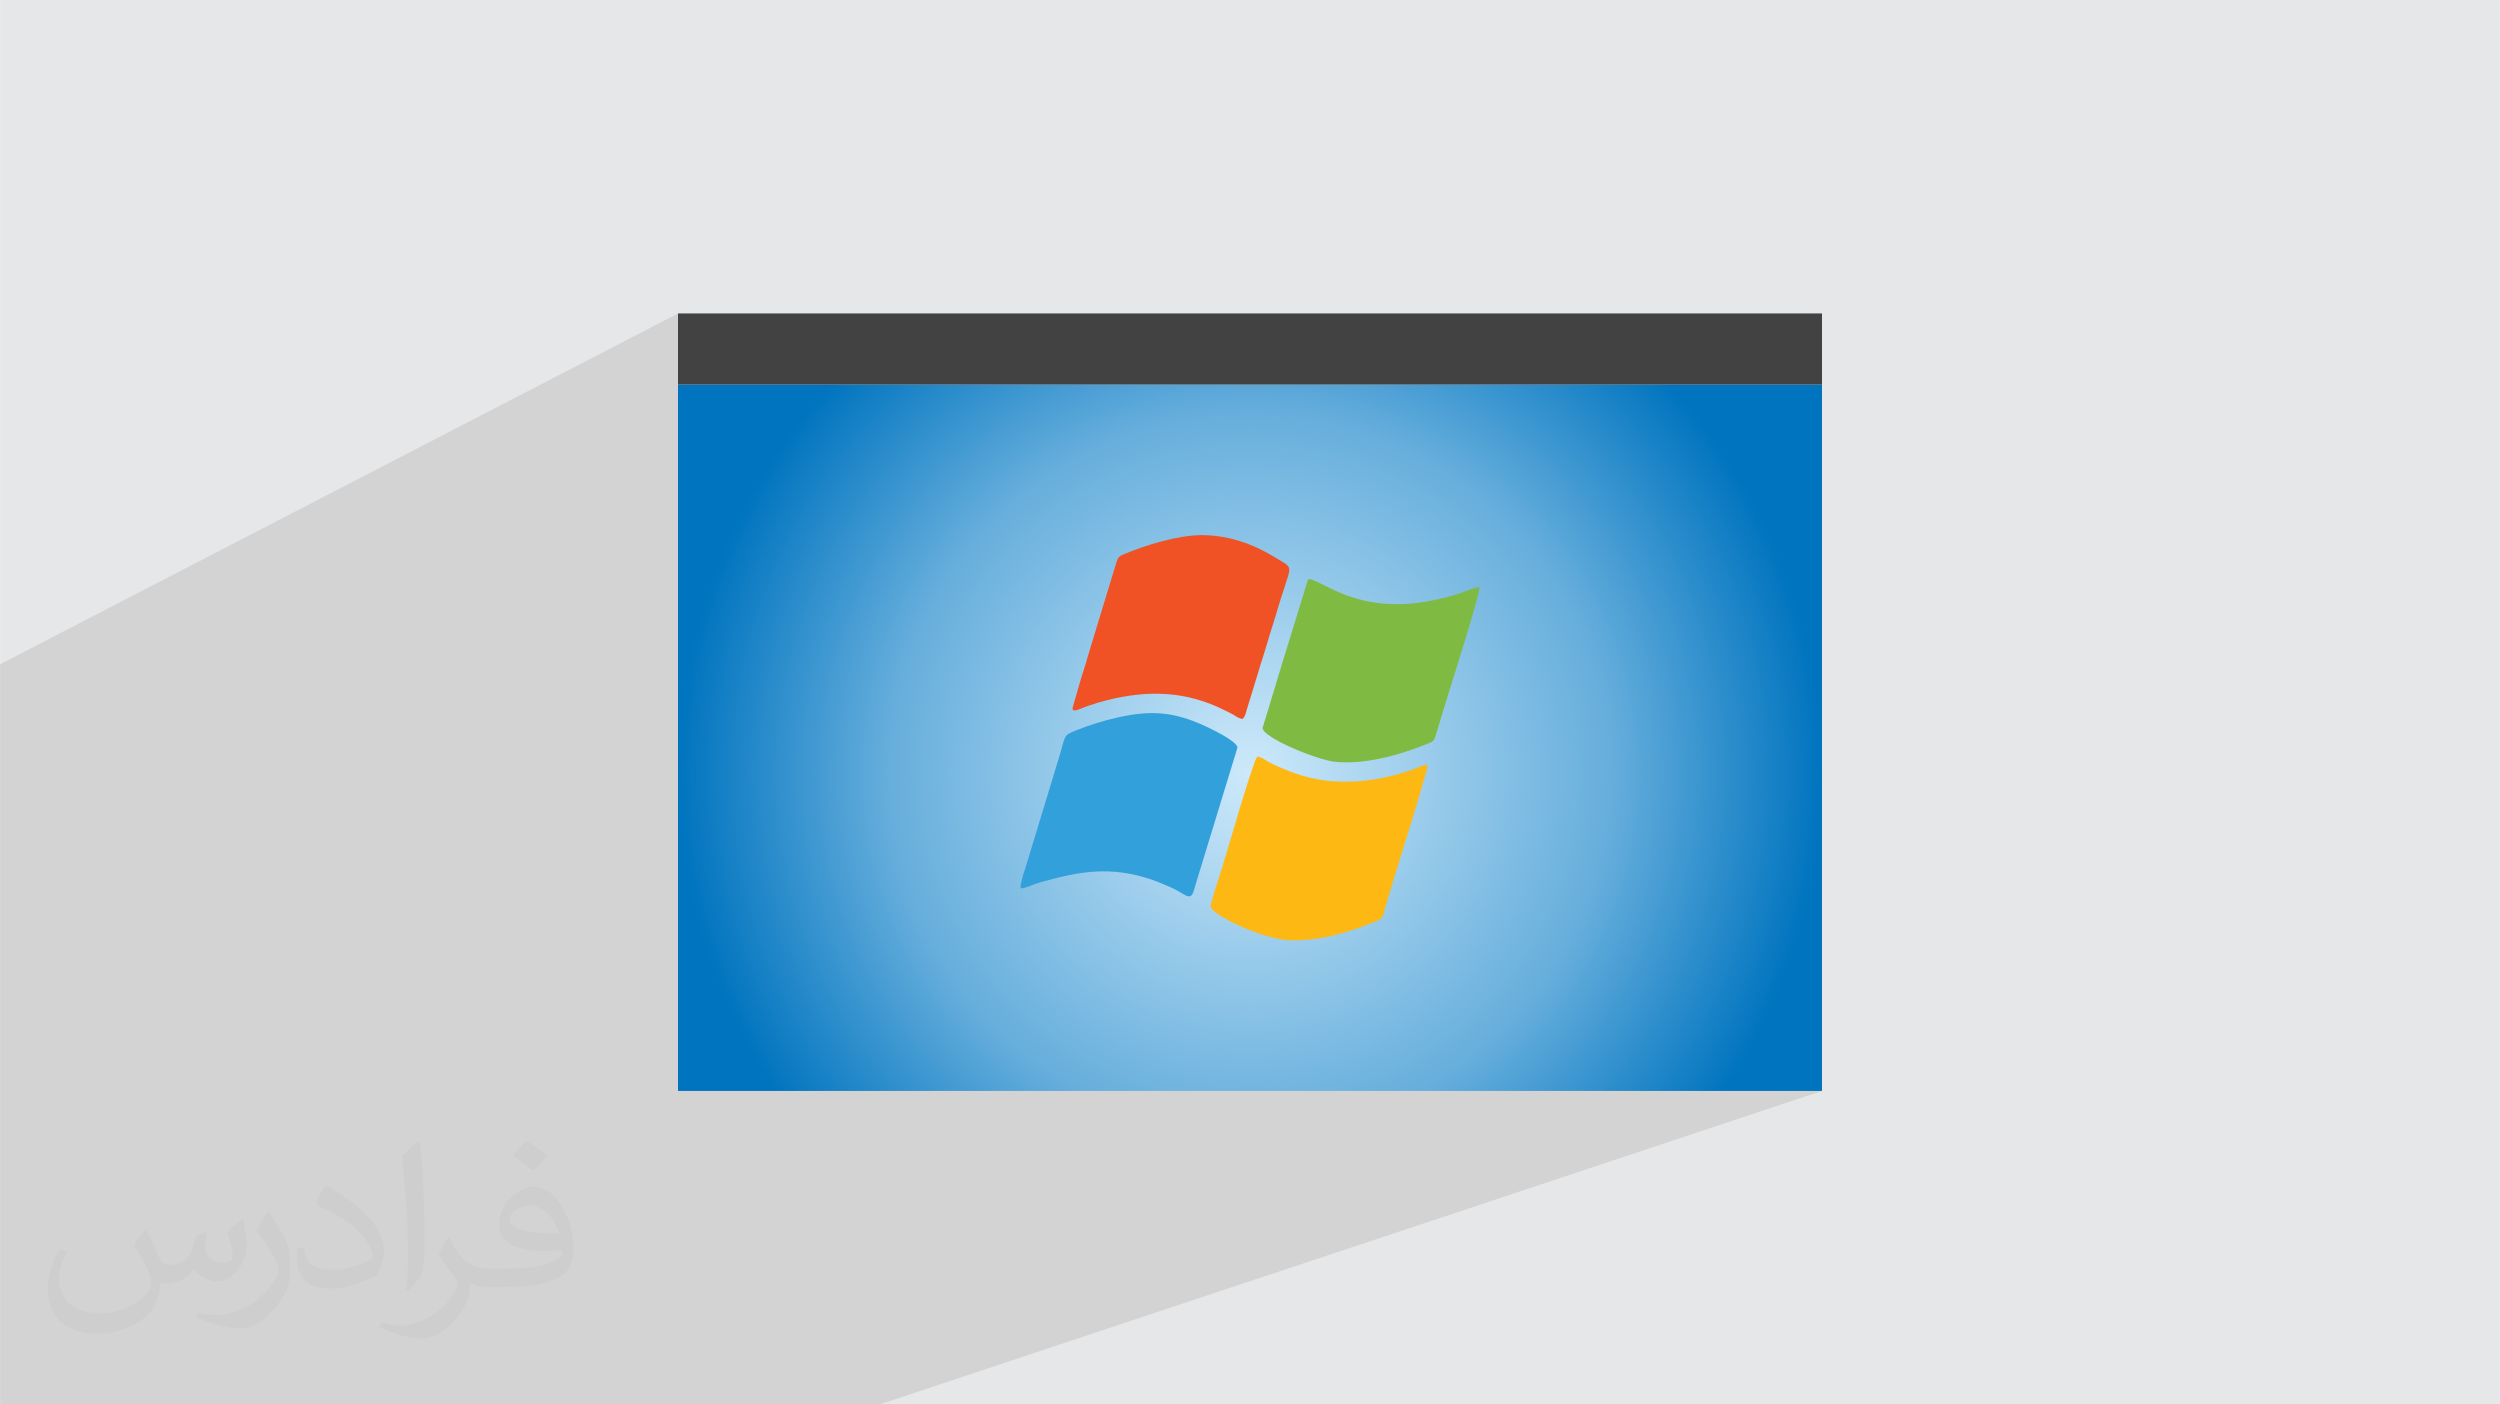 <?xml version="1.0" encoding="UTF-8"?>
<!DOCTYPE svg PUBLIC "-//W3C//DTD SVG 1.0//EN" "http://www.w3.org/TR/2001/REC-SVG-20010904/DTD/svg10.dtd">
<!-- Creator: CorelDRAW -->
<svg xmlns="http://www.w3.org/2000/svg" xml:space="preserve" width="3.708in" height="2.083in" version="1.0" style="shape-rendering:geometricPrecision; text-rendering:geometricPrecision; image-rendering:optimizeQuality; fill-rule:evenodd; clip-rule:evenodd"
viewBox="0 0 3708.33 2083.33"
 xmlns:xlink="http://www.w3.org/1999/xlink"
 xmlns:xodm="http://www.corel.com/coreldraw/odm/2003">
 <defs>
  <style type="text/css">
   <![CDATA[
    .fil5 {fill:#32A0DA}
    .fil4 {fill:#434242}
    .fil8 {fill:#7FBB42}
    .fil0 {fill:#E6E7E8}
    .fil7 {fill:#F05125}
    .fil6 {fill:#FDB813}
    .fil2 {fill:#373435;fill-opacity:0.031}
    .fil1 {fill:#2B2A29;fill-opacity:0.102}
    .fil3 {fill:url(#id0)}
   ]]>
  </style>
  <radialGradient id="id0" gradientUnits="userSpaceOnUse" gradientTransform="matrix(1 -0 -0 1 0 0)" cx="1854.16" cy="1146.78" r="848.52" fx="1854.16" fy="1146.78">
   <stop offset="0" style="stop-opacity:1; stop-color:#CDE9FA"/>
   <stop offset="0.631" style="stop-opacity:1; stop-color:#66AEDC"/>
   <stop offset="1" style="stop-opacity:1; stop-color:#0074BF"/>
  </radialGradient>
 </defs>
 <g id="Layer_x0020_1">
  <polygon class="fil0" points="-0,0 3708.33,0 3708.33,2083.33 -0,2083.33 "/>
  <polygon class="fil1" points="2120.92,1101.88 1978.26,1159.06 1983.75,1159.4 1989.76,1159.61 1995.78,1159.68 2001.8,1159.6 2007.83,1159.38 2013.85,1159.02 2019.87,1158.53 2025.87,1157.91 2031.87,1157.16 2037.85,1156.28 2043.8,1155.28 2049.74,1154.17 2055.65,1152.93 2061.53,1151.58 2067.38,1150.13 2073.19,1148.56 2078.96,1146.9 2084.69,1145.13 2090.37,1143.27 2096,1141.31 2100.35,1139.71 2110.45,1135.69 2112.19,1135.06 2113.83,1134.67 2115.28,1134.66 2116.44,1135.17 2117.2,1136.33 2117.48,1138.28 2104.7,1182.65 2103.16,1187.86 2101.6,1193.11 2100.01,1198.38 2098.41,1203.68 2096.79,1209.01 2095.15,1214.36 2093.5,1219.73 2091.83,1225.12 2090.16,1230.54 2088.48,1235.95 2086.79,1241.39 2085.1,1246.83 2083.4,1252.28 2081.7,1257.74 2080,1263.2 2078.3,1268.65 2076.61,1274.11 2074.91,1279.56 2073.23,1285.01 2071.56,1290.45 2069.89,1295.87 2068.23,1301.28 2066.59,1306.68 2064.96,1312.05 2063.36,1317.41 2061.76,1322.74 2060.19,1328.05 2058.65,1333.33 2057.12,1338.57 2055.62,1343.79 2054.14,1348.97 2052.7,1354.12 2051.65,1357.29 2050.54,1359.78 2049.29,1361.72 2047.83,1363.25 2046.09,1364.48 2044,1365.56 2041.49,1366.62 2038.5,1367.78 2031.22,1370.61 1376.31,1618.34 2702.69,1618.34 1304.69,2083.33 147.06,2083.33 146.91,2083.33 129.06,2083.33 1.12,2083.33 -0,2083.33 -0,2022.01 -0,2016.19 -0,2013.92 -0,2005.72 -0,1973.88 -0,1928.81 -0,1928.81 -0,1922.52 -0,1894.5 -0,1884.89 -0,1864.26 -0,1852.88 -0,1852.88 -0,1832.11 -0,1824.11 -0,1822.46 -0,1794.4 -0,1774.74 -0,1771.63 -0,1766.07 -0,1760.21 -0,1760.16 -0,1754.72 -0,1715 -0,1696.66 -0,1695.77 -0,1651.28 -0,1586.83 -0,1567.76 -0,1567.66 -0,1511.04 -0,1079.44 -0,985.39 1005.64,464.99 1005.64,570.44 2702.69,570.44 1984.35,877.87 1989.82,880.19 1995.67,882.5 2001.85,884.73 2008.38,886.86 2015.26,888.85 2022.49,890.68 2030.1,892.3 2038.08,893.69 2046.44,894.8 2055.2,895.62 2064.37,896.1 2073.93,896.21 2083.92,895.92 2094.33,895.19 2105.18,894 2116.47,892.31 2128.2,890.07 2140.4,887.28 2153.07,883.88 2166.2,879.85 2169.94,878.55 2173.79,877.11 2177.66,875.64 2181.47,874.21 2185.15,872.94 2188.62,871.91 2191.8,871.22 2194.6,870.97 2194.49,872.44 2194.17,874.51 2193.65,877.14 2192.94,880.3 2192.06,883.94 2191.01,888.03 2189.82,892.52 2188.5,897.39 2187.05,902.58 2185.49,908.07 2183.83,913.82 2182.09,919.78 2180.29,925.92 2178.43,932.2 2176.51,938.58 2174.57,945.02 2172.6,951.49 2170.64,957.95 2168.67,964.35 2166.73,970.67 2164.81,976.85 2162.95,982.86 2161.14,988.67 2159.41,994.24 2157.76,999.53 2156.2,1004.49 2154.75,1009.1 2153.43,1013.31 2152.24,1017.08 2151.19,1020.38 2150.31,1023.16 2149.61,1025.4 2130.97,1086.63 2129.49,1091.4 2128.33,1094.87 2127.18,1097.34 2125.76,1099.13 2123.78,1100.54 "/>
  <path class="fil2" d="M216.29 1824.69c7.08,10.73 11.67,21.04 16.15,32.5 3.33,6.67 5.1,18.96 20.73,18.96 4.58,0 11.15,-1.35 16.98,-4.58 6.56,-3.44 11.56,-8.65 14.17,-16.56l6.25 -21.04 15.21 -7.5 1.04 1.04c-2.08,7.92 -2.6,15.52 -2.6,21.46 0,17.6 15.21,24.27 27.29,24.27 7.08,0 13.44,-3.44 13.44,-9.9 0,-8.33 -3.54,-22.5 -8.13,-35.21 7.08,-7.08 14.17,-14.17 22.29,-19.9l1.25 0.63c3.54,15 5.52,29.79 5.52,39.69 0,9.69 -4.27,20.42 -7.81,27.4 -7.29,13.75 -20.21,24.69 -35.83,24.69 -11.87,0 -25.1,-5.94 -34.17,-16.98l-0.52 0c-8.54,10.63 -21.77,20.21 -42.92,20.21l-6.56 0c-1.04,13.96 -4.06,23.85 -8.65,32.71 -12.6,24.58 -50,41.98 -85.21,41.98 -48.96,0 -73.54,-28.23 -73.54,-65.83 0,-23.23 7.6,-44.79 19.27,-60.1l9.58 3.96c-7.29,13.96 -12.19,27.08 -12.19,40 0,35.21 28.65,51.98 61.67,51.98 30.63,0 68.54,-19.48 75.42,-42.08 -2.6,-24.69 -11.87,-36.25 -26.04,-58.75 4.27,-7.5 9.79,-15 16.67,-23.02l1.25 0 0 0 0 0 -0.01 -0.04zm564.69 -132.5c10.31,6.46 20.42,14.06 30.31,22.81 -5.52,7.81 -12.4,14.9 -20.94,21.15 -9.9,-8.02 -19.79,-14.9 -29.9,-22.19 6.87,-7.71 13.65,-15.1 20.52,-21.77l0 0 0 0 0 0 0 0 0 0 0.01 0zm5.31 96.25c-16.67,0 -30.31,10.94 -30.31,19.06 0,17.4 33.33,22.81 73.23,22.6 -5,-20.42 -22.5,-41.67 -42.92,-41.67l0 0.01zm-37.4 93.13c21.67,0 40.63,-0.63 55.1,-4.27 16.15,-4.06 29.79,-12.19 29.79,-17.81 0,-1.46 0,-3.23 -0.52,-4.69 -9.06,0.83 -19.48,0.83 -28.54,0.83 -29.37,0 -51.87,-6.67 -60.73,-23.13 -2.19,-4.58 -3.75,-9.69 -3.75,-15.52 0,-15.94 6.87,-31.46 18.96,-42.19 10.1,-8.85 21.25,-14.37 32.6,-14.37 20.52,0 36.87,16.46 48.33,42.4 6.25,14.17 10.52,30.52 10.52,51.15 0,13.75 -3.75,25.31 -12.29,33.85 -15.94,15.42 -45.31,21.25 -90.31,21.25l-20.42 0 0 0 -5.31 0c-11.15,0 -19.17,-1.98 -25.52,-6.87l-1.04 0c0.31,2.6 0.52,5.1 0.52,7.5 0,10.1 -3.33,23.02 -10.1,33.33 -20,29.69 -41.67,42.6 -60.42,42.6 -18.96,0 -42.19,-7.29 -63.13,-16.77l3.75 -7.29c6.77,2.81 16.15,4.69 29.06,4.69 33.85,0 78.33,-32.5 83.85,-64.27 -1.25,-2.6 -3.54,-6.04 -6.77,-9.69 -9.9,-11.77 -16.15,-21.56 -21.98,-31.87 5,-9.9 9.58,-17.81 13.85,-25l1.77 -0.21c14.48,29.48 27.6,46.35 56.87,46.35l4.58 0 0 0 21.25 0 0 0 0 0 0 0 0 0 0 0 0.04 0zm-146.67 31.15c2.5,-13.54 2.71,-28.75 2.71,-42.92l0 -21.04c0,-39.27 -5,-96.35 -9.06,-133.54 7.08,-7.6 16.98,-16.56 24.79,-22.6l2.29 0.63c5.31,46.77 6.56,100.94 6.56,151.04 0,13.13 -0.52,25.94 -1.77,35.31 -0.73,11.87 -7.6,20.83 -22.29,34.58l-3.23 -1.46zm-150.94 -61.98c0.73,18.44 9.79,32.92 41.46,32.92 19.69,0 36.35,-5.1 54.79,-13.85 3.33,-1.46 5.1,-3.44 5.1,-5.1 0,-11.56 -8.85,-26.87 -23.75,-40.83 -14.48,-13.13 -33.65,-24.69 -51.56,-32.4 -6.15,-2.6 -8.13,-5.31 -8.13,-7.92 0,-5.31 7.08,-16.46 12.92,-24.48l1.98 -0.21c20.52,10.73 43.44,26.67 60.42,44.37 15.42,16.35 25,32.92 25,50.94 0,13.33 -4.06,25.83 -10.63,37.5 -22.5,11.35 -46.46,20 -70.21,20 -28.85,0 -48.54,-13.54 -48.54,-45.31 0,-3.44 0,-8.75 1.25,-15.63l9.9 0 0 0 0 0 0 0 0 0 0 0 -0.01 0zm-52.19 -52.4l17.92 28.96c6.56,10.73 12.71,22.4 12.71,40.83l0 23.54c0,19.06 -12.19,39.48 -31.87,59.69 -15.42,13.65 -29.06,19.48 -41.67,19.48 -18.75,0 -40.21,-5.83 -65,-16.46l2.81 -7.29c7.81,2.08 16.87,3.85 28.02,3.85 35.63,-0.21 72.08,-26.25 88.75,-58.02 1.98,-3.65 2.71,-7.08 2.71,-9.48 0,-3.65 -1.98,-7.71 -3.54,-11.35 -9.06,-17.08 -19.17,-32.71 -30.31,-47.19 5.83,-9.17 11.67,-18.02 18.02,-26.77l1.46 0.21 0 0 0 0 0 0 0 0 0 0 -0.01 0z"/>
  <rect class="fil3" x="1005.64" y="570.44" width="1697.04" height="1047.89"/>
  <rect class="fil4" x="1005.64" y="464.99" width="1697.04" height="105.46"/>
  <g id="_1473010984544">
   <path class="fil5" d="M1513.72 1317.82c8.08,0 16.77,-5.41 28.49,-8.7 59.11,-16.77 104.55,-24.85 165.52,-4.44 9.5,3.19 18.91,7.37 28.49,11.45 21.92,9.41 29.64,23.16 34.97,3.81 1.6,-5.77 2.93,-9.67 4.26,-14.38l60.08 -196.49c0,-9.23 -38.52,-27.6 -46.95,-31.51 -47.04,-21.92 -81.12,-24.41 -130.72,-13.22 -21.48,4.79 -42.07,11.27 -60.97,18.81 -21.92,8.88 -14.82,5.94 -28.84,49.61l-46.5 153.01c-2.49,7.98 -7.81,22.54 -7.81,32.04l-0.01 0 0 -0z"/>
   <path class="fil6" d="M1795.68 1344.44c0,11.98 78.81,50.5 120.97,50.5 46.41,0 82.89,-11.89 121.85,-27.16 8.7,-3.37 11.45,-4.17 14.2,-13.67 15.26,-54.67 35.68,-116.08 52.01,-171.46l12.78 -44.37c0,-6.39 -6.3,-2.84 -10.38,-1.16 -58.57,23.25 -127.44,32.04 -187.97,9.32 -12.34,-4.61 -29.2,-11.27 -40.47,-18.01 -4.44,-2.67 -7.9,-5.59 -13.84,-6.13 -7.99,11.98 -45.89,146.08 -52.36,165.78 -2.67,8.26 -16.78,51.65 -16.78,56.35l-0 0z"/>
   <path class="fil7" d="M1590.85 1050.51c0,7.81 11.36,0.44 24.14,-3.82 9.23,-3.11 17.93,-5.68 27.69,-8.16 61.06,-15.18 117.06,-13.49 173.77,15.08 4.88,2.4 8.7,4.09 13.22,6.74 4.44,2.75 7.9,5.59 13.84,6.13 3.37,-4.97 3.55,-5.24 5.33,-11.98l12.78 -41.71c3.19,-9.67 5.59,-18.46 8.35,-27.6 2.93,-9.5 6.12,-18.55 8.87,-28.31 5.59,-19.61 11.54,-36.48 17.13,-56.09 2.75,-9.59 5.86,-18.64 8.61,-27.34 11.54,-36.39 13.4,-30.44 -15.53,-47.93 -31.24,-18.91 -67.54,-31.69 -106.67,-31.69 -34.7,0 -82.63,14.82 -112.54,27.16 -9.32,3.82 -10.92,4.26 -14.02,13.85l-39.14 128.51c-4.26,14.91 -8.26,28.31 -13.05,42.78l-12.78 44.37 -0 0 0 0z"/>
   <path class="fil8" d="M1872.8 1079.8c0,14.29 80.23,47.48 107.92,50.32 42.24,4.26 93.36,-9.41 130.72,-24.49 16.77,-6.75 14.91,-4.26 19.52,-18.99l18.64 -61.24c6.56,-20.77 45,-142.09 45,-154.43 -6.92,0 -18.63,5.68 -28.4,8.88 -142.7,46.5 -202.97,-20.86 -225.6,-20.86 -0.8,3.55 -0.89,2.49 -2.04,5.94l-40.38 131.26c-3.02,9.5 -5.24,18.11 -8.26,27.6l-17.13 56 0 0 -0 0z"/>
  </g>
 </g>
</svg>
